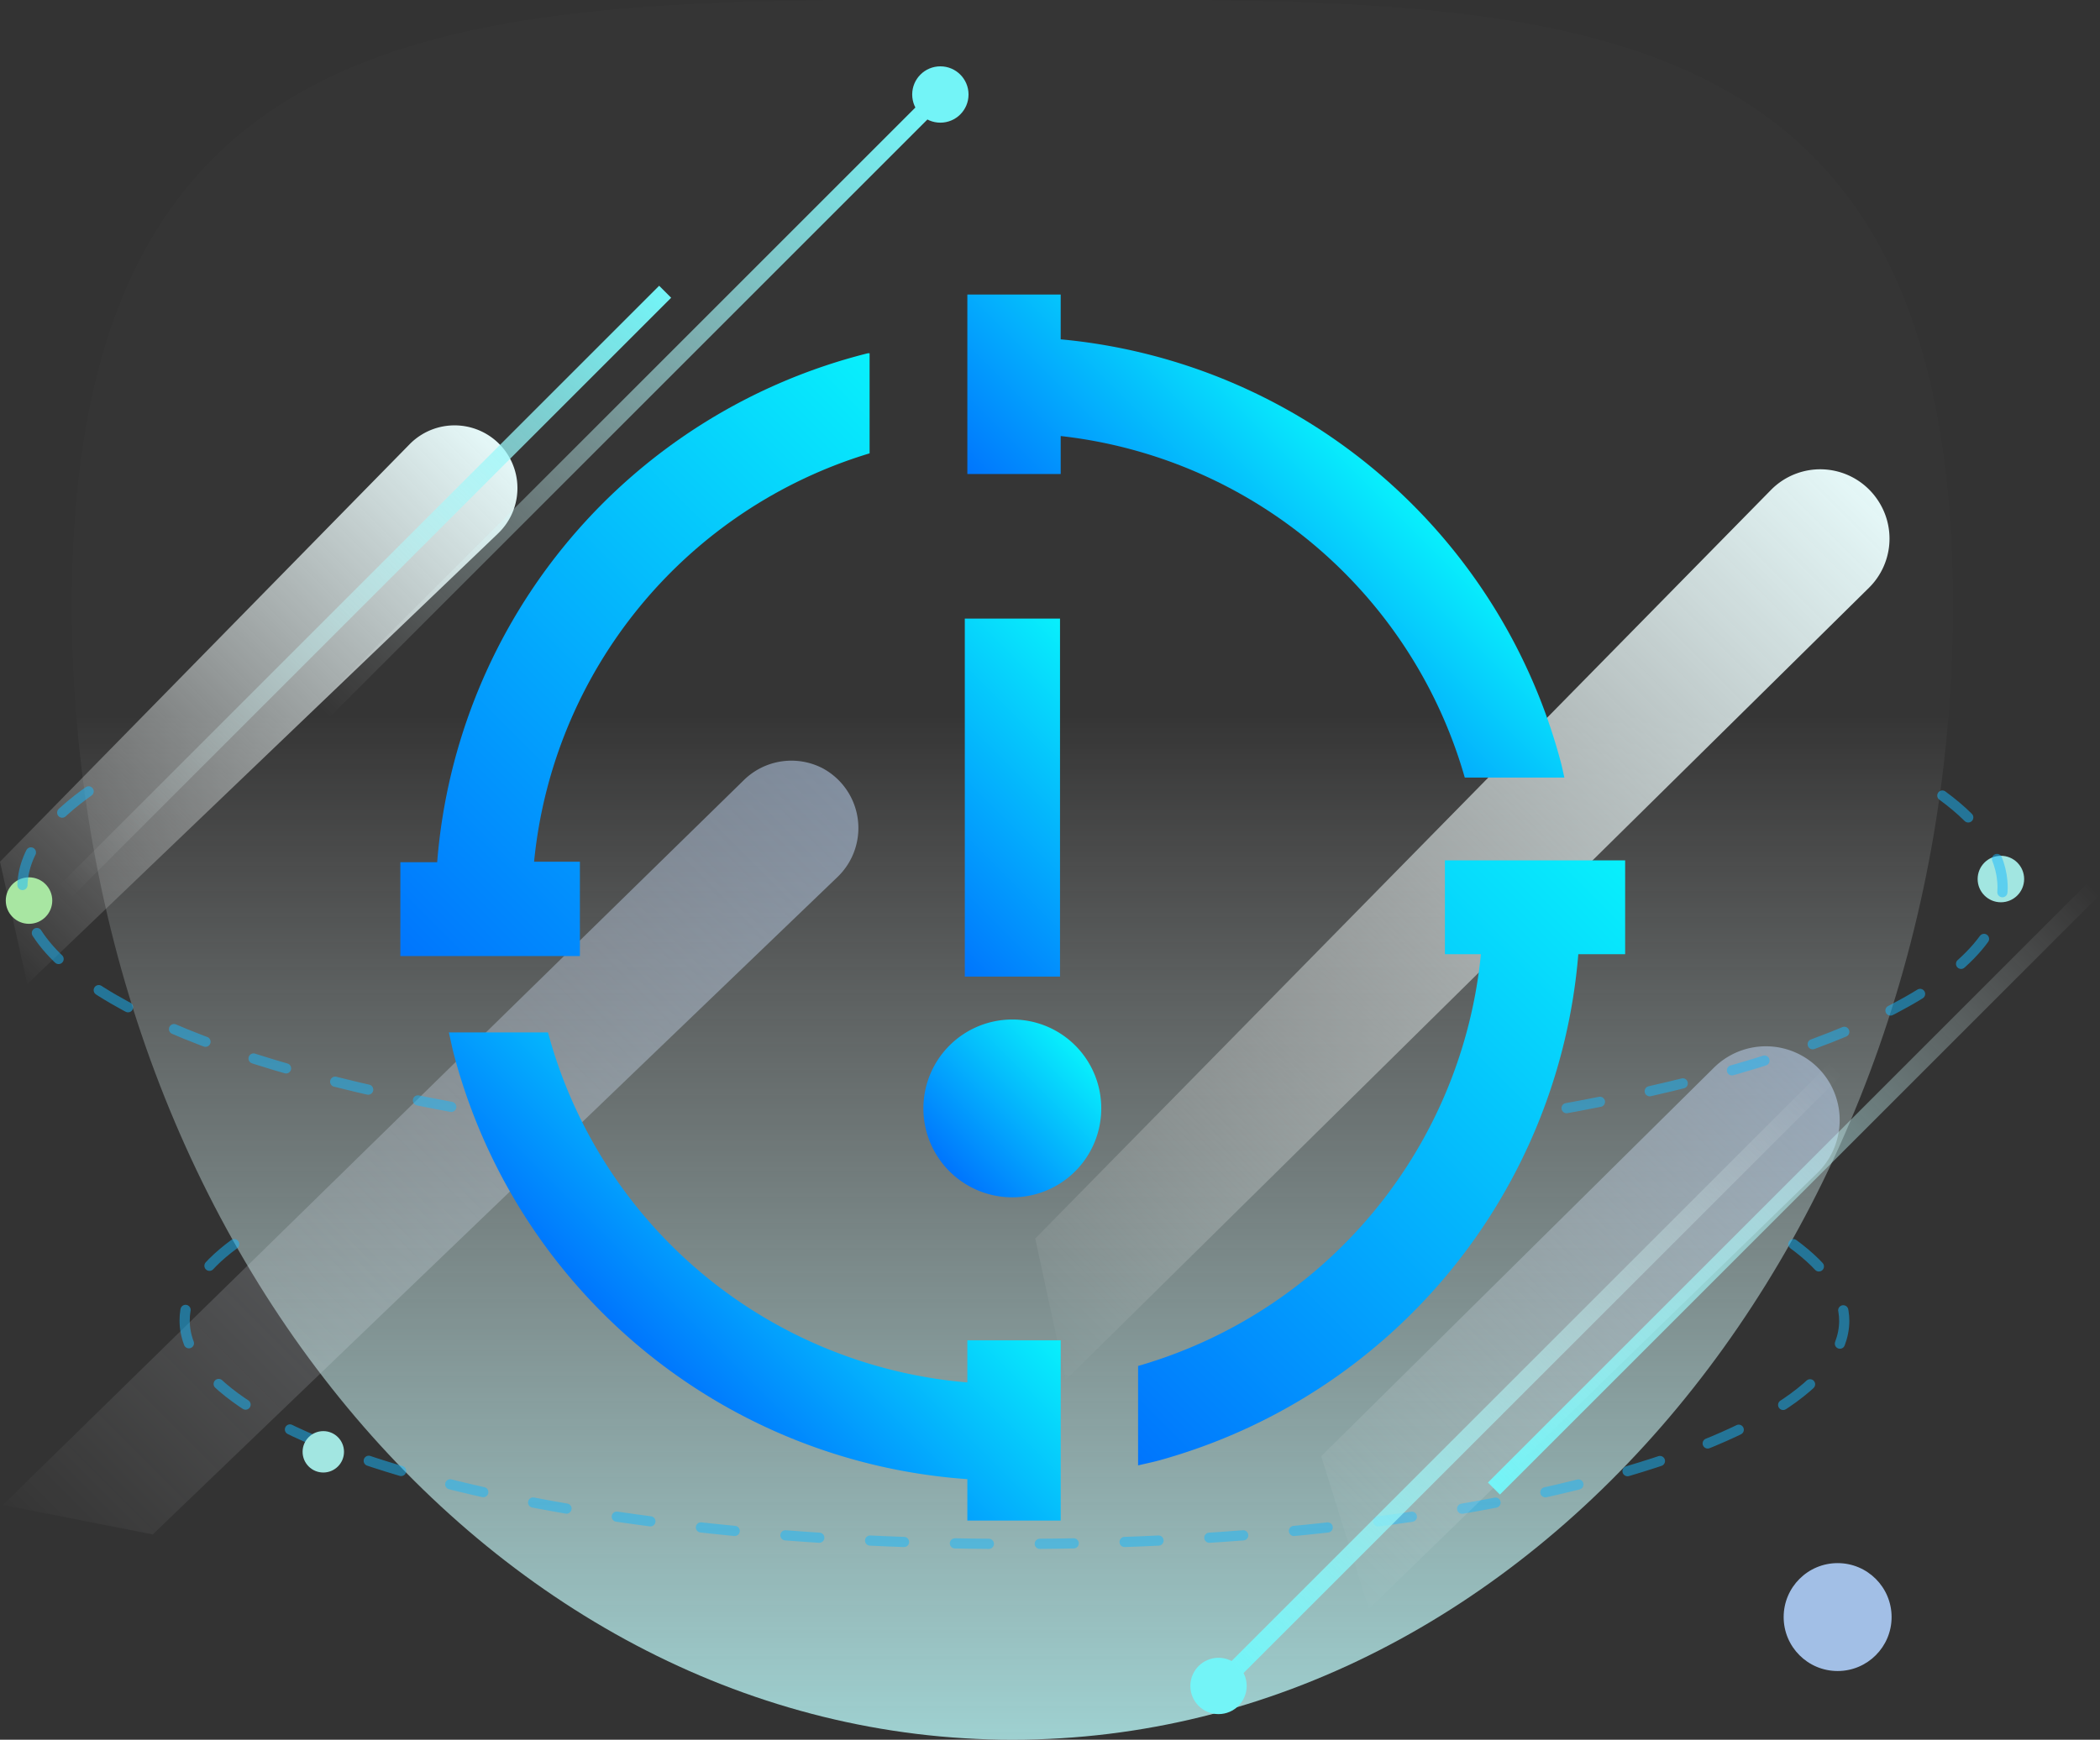 <svg xmlns="http://www.w3.org/2000/svg" xmlns:xlink="http://www.w3.org/1999/xlink" viewBox="0 0 123.74 102.54"><rect x="0" y="0" width="123.74" height="102.54" fill="#333333" stroke="none"/><defs><style>.cls-1{fill:#a2bfe6;}.cls-2{fill:url(#未命名的渐变_122);}.cls-3{fill:url(#未命名的渐变_114);}.cls-4{fill:url(#未命名的渐变_113);}.cls-5{fill:url(#未命名的渐变_114-2);}.cls-6{fill:none;stroke:#17b9fe;stroke-linecap:round;stroke-miterlimit:10;stroke-width:0.6px;stroke-dasharray:2 3;opacity:0.5;}.cls-7{fill:url(#未命名的渐变_113-2);}.cls-8{fill:url(#未命名的渐变_49);}.cls-9{fill:url(#未命名的渐变_49-2);}.cls-10{fill:url(#未命名的渐变_49-3);}.cls-11{fill:url(#未命名的渐变_49-4);}.cls-12{fill:url(#未命名的渐变_49-5);}.cls-13{fill:url(#未命名的渐变_49-6);}.cls-14{fill:url(#未命名的渐变_22);}.cls-15{fill:#73f4f7;}.cls-16{fill:url(#未命名的渐变_22-2);}.cls-17{fill:url(#未命名的渐变_22-3);}.cls-18{fill:url(#未命名的渐变_22-4);}.cls-19{fill:#a8e6a2;}.cls-20{fill:#a2e6e1;}</style><linearGradient id="未命名的渐变_122" x1="59.66" y1="102.54" x2="59.66" gradientUnits="userSpaceOnUse"><stop offset="0" stop-color="#b9f8f8" stop-opacity="0.8"/><stop offset="0.59" stop-color="#fff" stop-opacity="0.01"/></linearGradient><linearGradient id="未命名的渐变_114" x1="29.4" y1="26.15" x2="-0.41" y2="55.97" gradientUnits="userSpaceOnUse"><stop offset="0" stop-color="#e5f8f8"/><stop offset="1" stop-color="#fff" stop-opacity="0.01"/></linearGradient><linearGradient id="未命名的渐变_113" x1="49.2" y1="45.76" x2="3.21" y2="91.74" gradientUnits="userSpaceOnUse"><stop offset="0" stop-color="#c4ddfe" stop-opacity="0.5"/><stop offset="1" stop-color="#fff" stop-opacity="0.01"/></linearGradient><linearGradient id="未命名的渐变_114-2" x1="110.13" y1="28.86" x2="60.22" y2="78.77" xlink:href="#未命名的渐变_114"/><linearGradient id="未命名的渐变_113-2" x1="107.06" y1="62.87" x2="77.88" y2="92.05" xlink:href="#未命名的渐变_113"/><linearGradient id="未命名的渐变_49" x1="96.62" y1="51.6" x2="64.45" y2="83.76" gradientUnits="userSpaceOnUse"><stop offset="0" stop-color="#08f0fc"/><stop offset="1" stop-color="#0075fd"/></linearGradient><linearGradient id="未命名的渐变_49-2" x1="51.59" y1="68.12" x2="38.91" y2="80.8" xlink:href="#未命名的渐变_49"/><linearGradient id="未命名的渐变_49-3" x1="79.84" y1="26.33" x2="67.6" y2="38.57" xlink:href="#未命名的渐变_49"/><linearGradient id="未命名的渐变_49-4" x1="54.13" y1="23.72" x2="22.56" y2="55.29" xlink:href="#未命名的渐变_49"/><linearGradient id="未命名的渐变_49-5" x1="63.36" y1="61.62" x2="55.96" y2="69.02" xlink:href="#未命名的渐变_49"/><linearGradient id="未命名的渐变_49-6" x1="66.34" y1="40.34" x2="52.98" y2="53.69" xlink:href="#未命名的渐变_49"/><linearGradient id="未命名的渐变_22" x1="330.29" y1="-21.75" x2="330.29" y2="-71.75" gradientTransform="translate(-308.78 81.63)" gradientUnits="userSpaceOnUse"><stop offset="0" stop-color="#fff" stop-opacity="0"/><stop offset="1" stop-color="#73f4f7"/></linearGradient><linearGradient id="未命名的渐变_22-2" x1="279.72" y1="-70.28" x2="279.72" y2="-120.28" gradientTransform="translate(-243.02 119.56)" xlink:href="#未命名的渐变_22"/><linearGradient id="未命名的渐变_22-3" x1="816.62" y1="-361.78" x2="816.62" y2="-411.78" gradientTransform="translate(-710.92 456.83)" xlink:href="#未命名的渐变_22"/><linearGradient id="未命名的渐变_22-4" x1="766.05" y1="-410.31" x2="766.05" y2="-460.31" gradientTransform="translate(-675.53 515.97)" xlink:href="#未命名的渐变_22"/></defs><title>资源 4</title><g id="图层_2" data-name="图层 2"><g id="图层_1-2" data-name="图层 1"><circle class="cls-1" cx="108.28" cy="95.31" r="3.18"/><path class="cls-2" d="M115.07,35.71c0,36.91-24.81,66.83-55.41,66.83S4.24,72.62,4.24,35.71,29.35,0,60,0,115.07-1.2,115.07,35.71Z"/><path class="cls-3" d="M24.14,26.18,0,50.79,1.61,58,29.35,31.44a3.7,3.7,0,0,0,.54-4.69h0A3.71,3.71,0,0,0,24.14,26.18Z"/><path class="cls-4" d="M43.81,46,.17,88.7,9,90.44,49.36,51.68a4,4,0,0,0-.89-6.4h0A4,4,0,0,0,43.81,46Z"/><path class="cls-5" d="M104.35,28.88,61,73l1.8,8.33,47.33-46.69a4.07,4.07,0,0,0,.49-5.2h0A4.07,4.07,0,0,0,104.35,28.88Z"/><path class="cls-6" d="M105.67,73.33c1.92,1.41,3,2.94,3,4.53C108.63,85.13,86.75,91,59.76,91s-48.88-5.9-48.88-13.17c0-1.58,1-3.09,2.92-4.5"/><path class="cls-7" d="M107.09,69.13,80.66,94.83l-2.81-9L101,62.92a4.35,4.35,0,0,1,5.31-.62h0A4.35,4.35,0,0,1,107.09,69.13Z"/><path class="cls-8" d="M93,50.71H85.14v5.53h2.12a28.11,28.11,0,0,1-20.2,24.27v5.86c.46-.11.92-.2,1.37-.33A33.82,33.82,0,0,0,93,56.24h2.76V50.71Z"/><path class="cls-9" d="M57,81.48A28,28,0,0,1,32.29,60.85H26.45c.09.4.17.8.27,1.2A33.72,33.72,0,0,0,57,87.18v2.44H62.5V79H57Z"/><path class="cls-10" d="M57,27.94H62.5V25.7A28,28,0,0,1,86.31,45.83h5.87c-.06-.25-.11-.5-.17-.75A33.71,33.71,0,0,0,62.5,20V17.36H57v2.56h0v5.72h0Z"/><path class="cls-11" d="M34.17,50.79h-2.7A28,28,0,0,1,51.24,26.72v-5.9l-.1,0a33.66,33.66,0,0,0-25.38,30H23.59v5.53H34.17Z"/><path class="cls-12" d="M59.66,60.09a5.24,5.24,0,1,0,5.23,5.23A5.23,5.23,0,0,0,59.66,60.09Z"/><rect class="cls-13" x="56.85" y="36.46" width="5.61" height="21.1"/><rect class="cls-14" x="21.01" y="9.88" width="1" height="50" transform="translate(30.97 -5) rotate(45)"/><circle class="cls-15" cx="55.41" cy="5.57" r="1.66"/><rect class="cls-16" x="36.2" y="-0.72" width="1" height="50" transform="translate(27.92 -18.84) rotate(45)"/><rect class="cls-17" x="105.21" y="45.05" width="1" height="50" transform="translate(130.92 194.34) rotate(-135)"/><circle class="cls-15" cx="71.8" cy="99.37" r="1.66"/><rect class="cls-18" x="90.02" y="55.66" width="1" height="50" transform="translate(97.49 201.7) rotate(-135)"/><circle class="cls-19" cx="1.71" cy="53.08" r="1.37"/><circle class="cls-20" cx="117.9" cy="51.81" r="1.37"/><path class="cls-6" d="M26.59,65.24C11.32,62.41,1.32,57.67,1.32,52.3c0-2.07,1.49-4,4.19-5.86"/><path class="cls-6" d="M114.45,46.89c2.3,1.68,3.55,3.51,3.55,5.41,0,5.52-10.6,10.38-26.61,13.18"/><circle class="cls-20" cx="19.05" cy="85.57" r="1.22"/></g></g></svg>